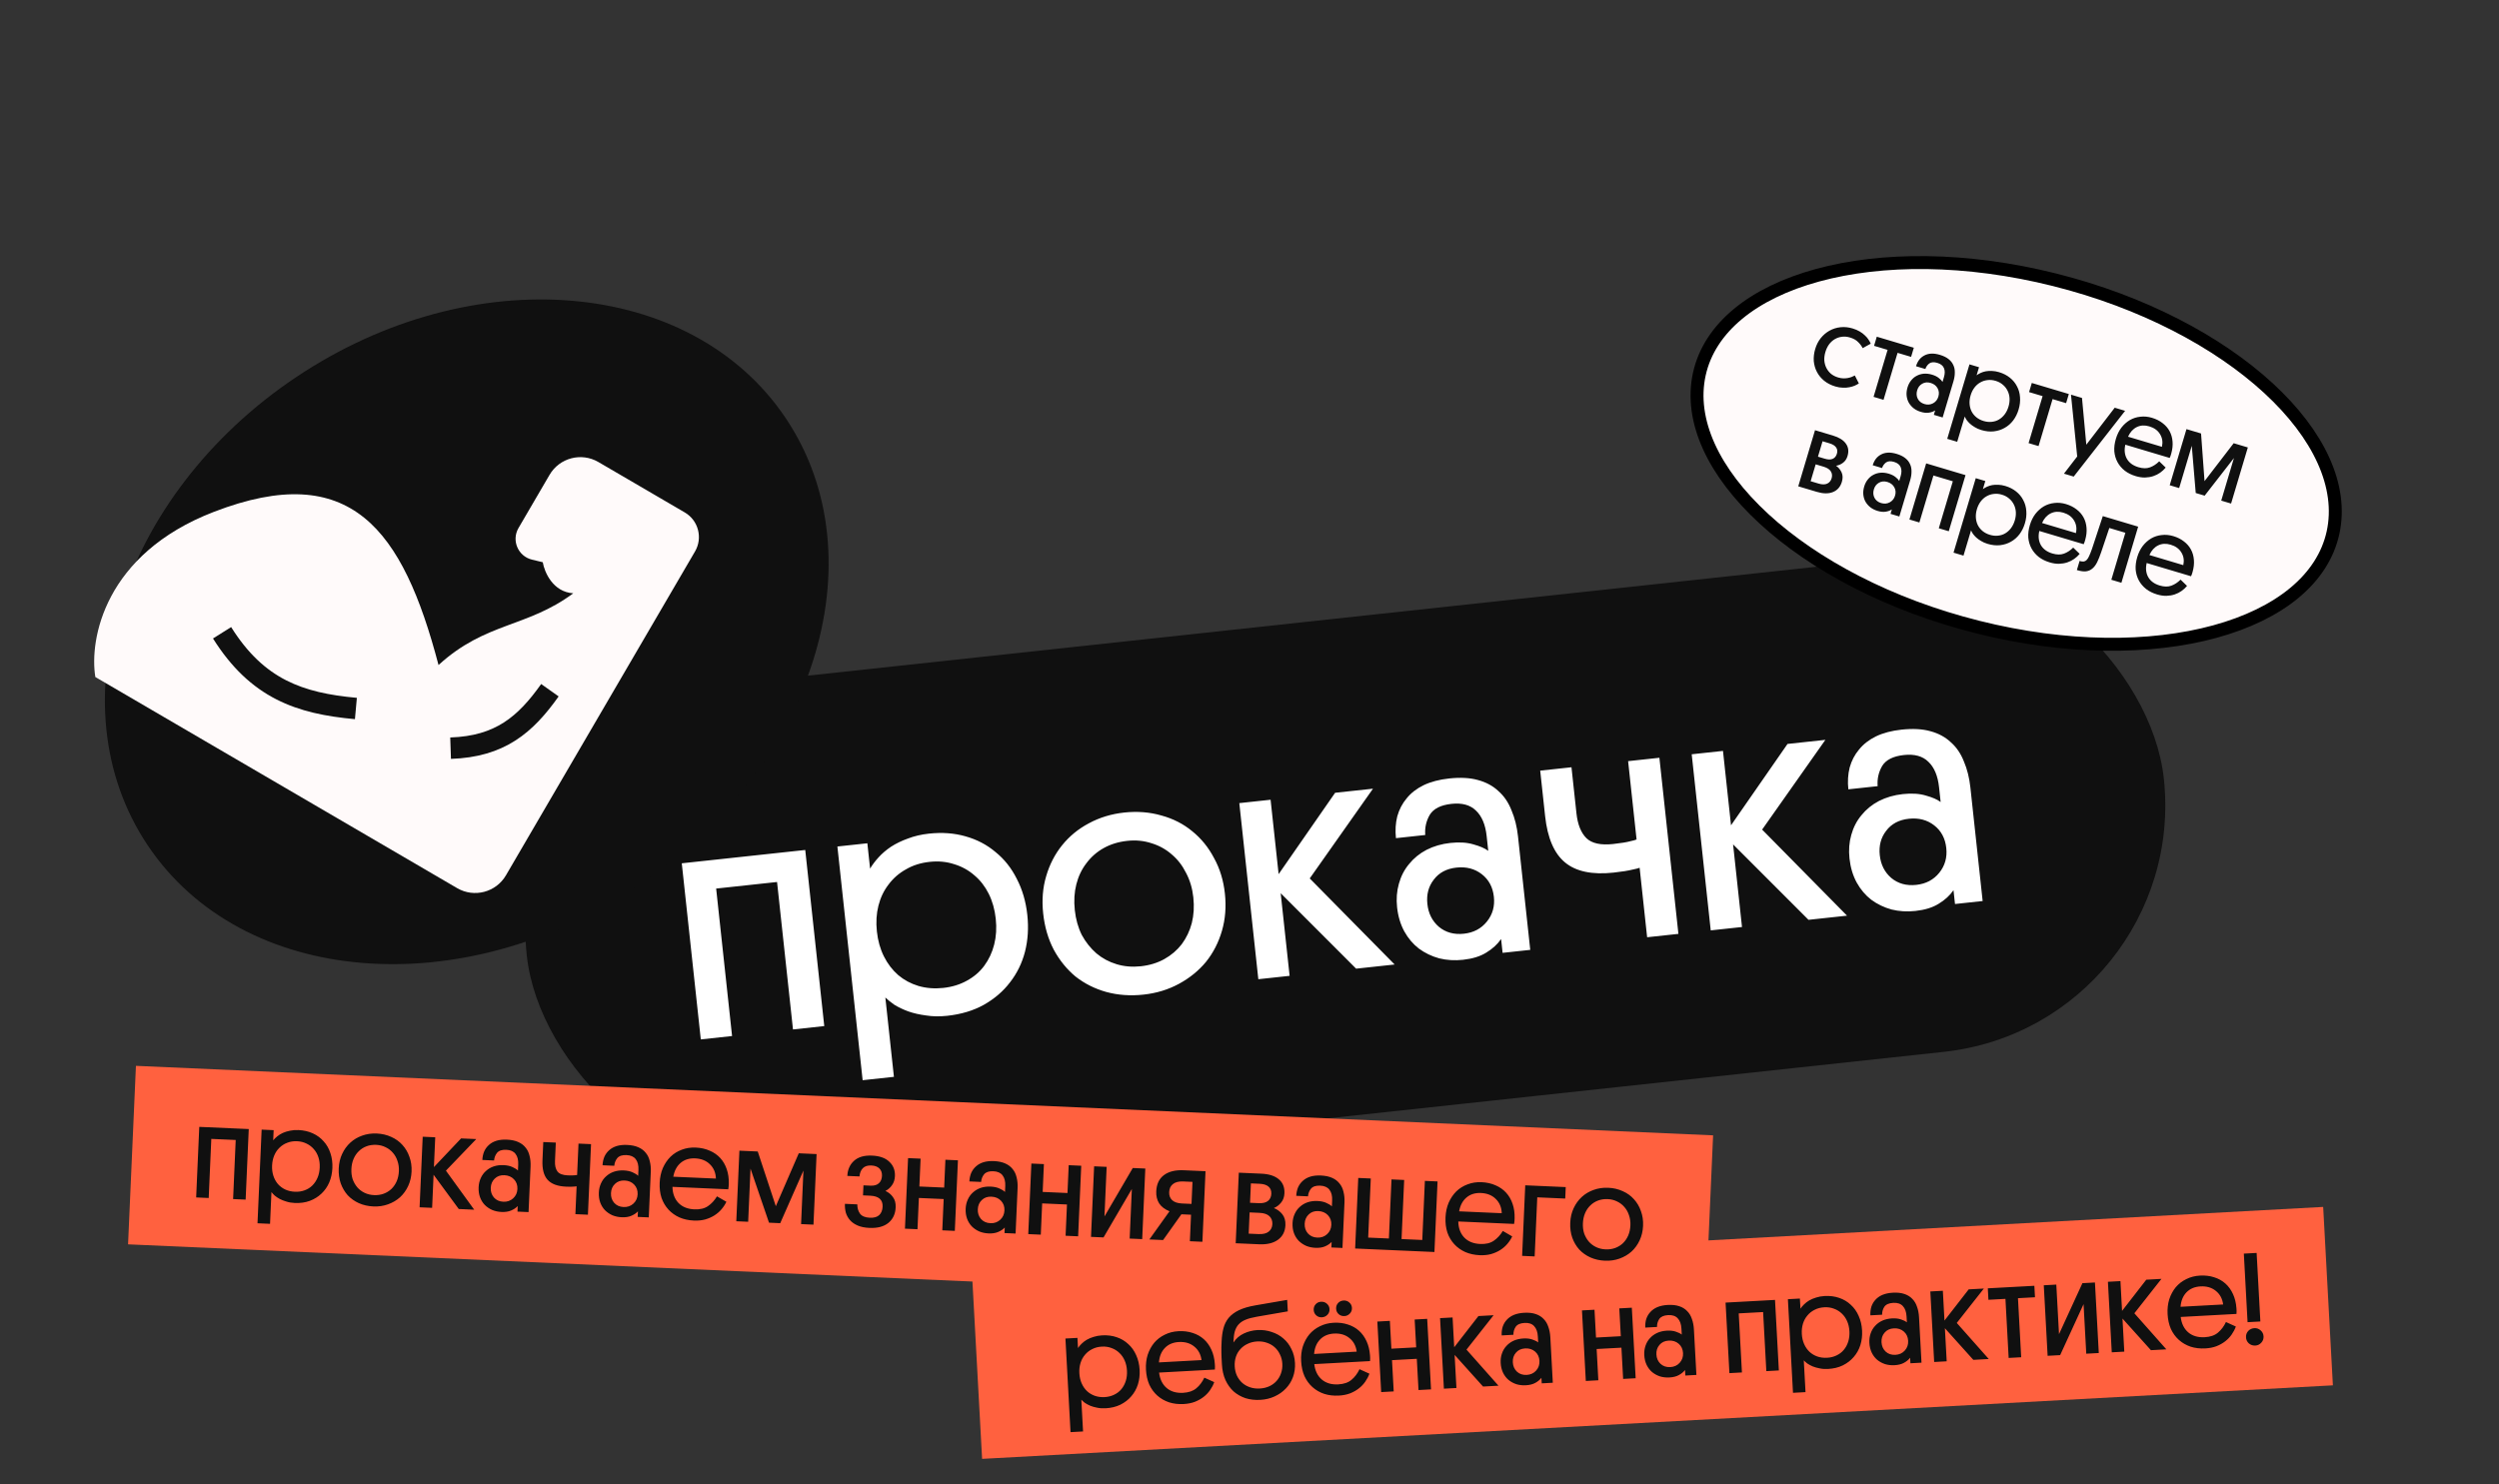 <?xml version="1.0" encoding="UTF-8"?> <svg xmlns="http://www.w3.org/2000/svg" width="722" height="429" viewBox="0 0 722 429" fill="none"><rect x="0" y="0" width="722" height="429" fill="#333333" stroke="none"/> <rect x="144.498" y="204.857" width="475.728" height="143.328" rx="71.664" transform="rotate(-6.163 144.498 204.857)" fill="#101010"></rect> <path d="M238.143 296.531L229.106 297.507L224.504 254.891L206.906 256.791L211.508 299.408L202.471 300.383L196.976 249.491L232.647 245.639L238.143 296.531ZM253.346 269.195C253.634 271.859 254.31 274.256 255.374 276.386C256.438 278.517 257.82 280.324 259.52 281.809C261.213 283.23 263.154 284.271 265.343 284.933C267.595 285.588 269.989 285.779 272.526 285.505C275.063 285.231 277.329 284.537 279.326 283.423C281.387 282.303 283.06 280.871 284.348 279.128C285.692 277.315 286.656 275.254 287.241 272.945C287.826 270.637 287.974 268.15 287.687 265.487C287.399 262.823 286.723 260.426 285.659 258.296C284.595 256.165 283.216 254.389 281.523 252.968C279.823 251.484 277.879 250.411 275.69 249.749C273.495 249.024 271.128 248.798 268.592 249.072C265.992 249.353 263.697 250.082 261.707 251.259C259.71 252.373 258.039 253.836 256.695 255.649C255.345 257.399 254.377 259.428 253.792 261.737C253.207 264.046 253.059 266.532 253.346 269.195ZM258.267 311.199L249.23 312.175L241.937 244.636L250.593 243.702L251.384 251.026C252.036 249.929 252.849 248.847 253.825 247.779C254.857 246.642 256.061 245.613 257.437 244.695C258.877 243.769 260.492 242.985 262.284 242.343C264.131 241.63 266.165 241.154 268.385 240.914C272.19 240.503 275.714 240.764 278.959 241.697C282.266 242.623 285.157 244.139 287.63 246.246C290.159 248.283 292.201 250.853 293.755 253.957C295.373 257.054 296.391 260.537 296.808 264.406C297.212 268.147 296.986 271.7 296.131 275.065C295.268 278.366 293.822 281.313 291.793 283.906C289.826 286.492 287.301 288.657 284.218 290.401C281.191 292.075 277.68 293.128 273.684 293.56C271.465 293.799 269.408 293.765 267.514 293.456C265.627 293.211 263.917 292.818 262.383 292.278C260.912 291.731 259.594 291.104 258.426 290.396C257.316 289.617 256.438 288.91 255.791 288.274L258.267 311.199ZM310.526 263.021C310.813 265.684 311.489 268.081 312.553 270.212C313.674 272.272 315.084 274.045 316.784 275.529C318.477 276.95 320.418 277.992 322.607 278.653C324.796 279.315 327.126 279.513 329.6 279.246C332.136 278.972 334.403 278.278 336.4 277.164C338.397 276.05 340.071 274.618 341.422 272.869C342.766 271.055 343.733 269.026 344.325 266.781C344.91 264.472 345.058 261.986 344.771 259.323C344.49 256.723 343.786 254.361 342.658 252.237C341.594 250.107 340.215 248.331 338.522 246.91C336.822 245.425 334.878 244.352 332.689 243.69C330.494 242.965 328.159 242.736 325.686 243.003C323.149 243.277 320.883 243.971 318.886 245.084C316.889 246.198 315.218 247.662 313.875 249.475C312.524 251.225 311.556 253.254 310.971 255.563C310.386 257.871 310.238 260.357 310.526 263.021ZM301.393 264.007C300.976 260.138 301.262 256.547 302.251 253.232C303.233 249.854 304.771 246.865 306.864 244.265C308.957 241.666 311.521 239.56 314.555 237.95C317.645 236.269 321.061 235.226 324.803 234.822C328.608 234.411 332.199 234.697 335.577 235.68C338.949 236.599 341.902 238.108 344.439 240.208C347.039 242.301 349.147 244.896 350.765 247.994C352.439 251.021 353.481 254.437 353.892 258.242C354.303 262.047 354.017 265.638 353.035 269.016C352.052 272.394 350.515 275.383 348.422 277.983C346.322 280.519 343.727 282.628 340.636 284.309C337.546 285.99 334.13 287.033 330.388 287.437C326.583 287.848 322.995 287.593 319.624 286.674C316.316 285.748 313.365 284.271 310.773 282.241C308.236 280.141 306.127 277.546 304.446 274.455C302.829 271.358 301.811 267.875 301.393 264.007ZM378.403 253.863L402.934 278.737L391.804 279.939L370.011 258.137L372.589 282.013L363.552 282.989L358.057 232.097L367.094 231.121L369.415 252.62L385.738 229.108L396.678 227.927L378.403 253.863ZM403.64 262.204C403.38 259.795 403.553 257.53 404.158 255.412C404.756 253.23 405.738 251.328 407.102 249.705C408.46 248.019 410.141 246.65 412.145 245.6C414.212 244.543 416.514 243.877 419.05 243.603C421.65 243.322 423.879 243.467 425.737 244.036C427.588 244.542 429.002 245.159 429.979 245.887L429.517 241.607C429.161 238.309 428.126 235.855 426.412 234.243C424.762 232.625 422.414 231.98 419.37 232.309C416.263 232.645 414.164 233.705 413.074 235.491C412.047 237.27 411.615 239.209 411.777 241.309L403.311 242.223C403.072 240.004 403.198 237.905 403.69 235.927C404.246 233.942 405.149 232.209 406.4 230.726C407.645 229.181 409.272 227.914 411.283 226.927C413.357 225.933 415.821 225.282 418.675 224.974C421.909 224.625 424.684 224.774 426.999 225.423C429.378 226.064 431.354 227.134 432.927 228.632C434.557 230.06 435.816 231.913 436.703 234.191C437.647 236.398 438.27 238.897 438.571 241.688L442.115 274.506L434.125 275.369L433.693 271.373C432.639 272.899 431.209 274.208 429.402 275.301C427.659 276.388 425.424 277.078 422.697 277.373C420.287 277.633 417.995 277.495 415.82 276.96C413.638 276.362 411.675 275.419 409.933 274.132C408.253 272.837 406.856 271.192 405.743 269.195C404.622 267.135 403.921 264.804 403.64 262.204ZM412.392 261.259C412.686 263.986 413.789 266.177 415.7 267.831C417.674 269.478 420.088 270.148 422.942 269.84C425.732 269.539 427.948 268.369 429.588 266.331C431.229 264.294 431.902 261.911 431.607 259.184C431.306 256.394 430.14 254.21 428.109 252.633C426.078 251.056 423.636 250.422 420.782 250.73C417.928 251.038 415.745 252.204 414.231 254.228C412.711 256.189 412.097 258.532 412.392 261.259ZM470.388 219.967L479.425 218.992L484.92 269.884L475.883 270.859L473.716 250.788C473.159 250.976 472.503 251.144 471.749 251.289C470.438 251.623 468.577 251.92 466.167 252.181C460.016 252.845 455.356 251.872 452.187 249.263C449.018 246.654 447.092 242.179 446.407 235.837L444.989 222.71L454.026 221.734L455.464 235.052C455.814 238.286 456.778 240.684 458.358 242.246C459.931 243.744 462.494 244.301 466.045 243.918C468.328 243.671 470.03 243.391 471.151 243.078C471.842 242.939 472.402 242.782 472.832 242.607L470.388 219.967ZM509.107 239.749L533.638 264.623L522.509 265.825L500.715 244.023L503.293 267.9L494.257 268.875L488.761 217.983L497.798 217.008L500.119 238.506L516.443 214.994L527.382 213.813L509.107 239.749ZM534.345 248.091C534.085 245.681 534.257 243.417 534.862 241.298C535.461 239.116 536.442 237.214 537.807 235.591C539.164 233.905 540.845 232.536 542.849 231.486C544.916 230.429 547.218 229.763 549.755 229.489C552.355 229.208 554.584 229.353 556.441 229.922C558.292 230.428 559.706 231.045 560.683 231.774L560.221 227.493C559.865 224.195 558.83 221.741 557.116 220.129C555.466 218.511 553.119 217.867 550.075 218.195C546.967 218.531 544.868 219.591 543.778 221.377C542.751 223.156 542.319 225.095 542.482 227.195L534.016 228.109C533.776 225.89 533.902 223.791 534.394 221.813C534.95 219.828 535.853 218.095 537.105 216.613C538.349 215.067 539.977 213.8 541.987 212.813C544.061 211.819 546.525 211.168 549.379 210.86C552.613 210.511 555.388 210.661 557.704 211.309C560.082 211.95 562.058 213.02 563.632 214.518C565.261 215.946 566.52 217.799 567.408 220.077C568.352 222.284 568.974 224.783 569.276 227.574L572.82 260.392L564.829 261.255L564.398 257.26C563.343 258.785 561.913 260.094 560.106 261.187C558.363 262.274 556.128 262.964 553.401 263.259C550.991 263.519 548.699 263.382 546.524 262.847C544.342 262.248 542.38 261.305 540.637 260.018C538.957 258.724 537.561 257.078 536.447 255.081C535.326 253.021 534.626 250.691 534.345 248.091ZM543.096 247.145C543.391 249.872 544.493 252.063 546.404 253.717C548.378 255.365 550.793 256.034 553.646 255.726C556.437 255.425 558.652 254.255 560.293 252.217C561.933 250.18 562.606 247.797 562.312 245.071C562.01 242.28 560.844 240.096 558.813 238.519C556.783 236.942 554.34 236.308 551.486 236.616C548.633 236.924 546.449 238.09 544.935 240.114C543.415 242.075 542.802 244.419 543.096 247.145Z" fill="white"></path> <path d="M184.115 256.211C133.198 290.279 69.868 284.935 42.663 244.275C15.459 203.616 34.681 143.037 85.598 108.969C136.515 74.902 199.845 80.246 227.05 120.905C254.255 161.565 235.032 222.144 184.115 256.211Z" fill="#101010"></path> <path d="M132.075 256.666L27.547 195.66C25.776 184.828 30.145 160.117 61.799 147.921C101.367 132.677 116.377 152.939 126.696 192.187C140.363 179.717 152.121 181.468 165.629 171.461C159.718 171.078 157.289 165.315 156.813 162.481L153.694 161.729C149.666 160.756 147.714 156.175 149.803 152.596L158.773 137.227C161.644 132.309 167.958 130.648 172.876 133.519L197.835 148.086C201.769 150.382 203.097 155.434 200.801 159.368L146.178 252.958C143.307 257.877 136.993 259.537 132.075 256.666Z" fill="#FFFAFA"></path> <path fill-rule="evenodd" clip-rule="evenodd" d="M79.766 202.069C72.844 198.513 66.866 192.994 61.539 184.516L66.778 181.225C71.604 188.906 76.8 193.59 82.593 196.566C88.44 199.569 95.115 200.949 103.104 201.671L102.547 207.832C94.218 207.08 86.636 205.598 79.766 202.069Z" fill="#101010"></path> <path fill-rule="evenodd" clip-rule="evenodd" d="M148.884 214.018C143.846 217.239 137.889 219.057 130.288 219.313L130.081 213.129C136.742 212.906 141.583 211.343 145.551 208.806C149.57 206.236 152.904 202.535 156.352 197.68L161.397 201.262C157.751 206.395 153.871 210.83 148.884 214.018Z" fill="#101010"></path> <rect x="39.273" y="308.024" width="456.112" height="51.636" transform="rotate(2.524 39.273 308.024)" fill="#FF613F"></rect> <rect x="280.937" y="370.045" width="390.844" height="51.636" transform="rotate(-3.117 280.937 370.045)" fill="#FF613F"></rect> <path d="M70.97 346.686L67.349 346.526L68.101 329.449L61.049 329.138L60.297 346.216L56.675 346.056L57.574 325.662L71.869 326.292L70.97 346.686ZM78.61 336.825C78.563 337.893 78.685 338.878 78.976 339.782C79.267 340.686 79.703 341.482 80.284 342.17C80.866 342.832 81.568 343.359 82.391 343.752C83.24 344.146 84.172 344.365 85.189 344.41C86.205 344.455 87.141 344.318 87.995 343.999C88.874 343.681 89.621 343.218 90.233 342.608C90.872 341.974 91.376 341.22 91.746 340.345C92.116 339.47 92.324 338.499 92.371 337.432C92.418 336.364 92.296 335.379 92.005 334.475C91.714 333.571 91.277 332.788 90.695 332.125C90.114 331.438 89.412 330.898 88.59 330.505C87.768 330.087 86.849 329.855 85.832 329.81C84.79 329.764 83.841 329.914 82.986 330.258C82.132 330.577 81.385 331.053 80.746 331.687C80.108 332.295 79.604 333.037 79.235 333.912C78.865 334.787 78.657 335.758 78.61 336.825ZM78.02 353.681L74.398 353.521L75.591 326.456L79.06 326.609L78.931 329.544C79.254 329.151 79.639 328.774 80.088 328.411C80.564 328.025 81.1 327.692 81.698 327.413C82.322 327.135 83.006 326.923 83.751 326.778C84.522 326.608 85.352 326.543 86.242 326.582C87.766 326.649 89.14 326.964 90.363 327.528C91.611 328.092 92.659 328.864 93.507 329.843C94.382 330.798 95.032 331.935 95.458 333.252C95.909 334.57 96.1 336.005 96.032 337.555C95.966 339.054 95.663 340.441 95.123 341.716C94.584 342.965 93.837 344.04 92.88 344.94C91.949 345.841 90.824 346.543 89.503 347.045C88.209 347.522 86.761 347.726 85.16 347.655C84.271 347.616 83.462 347.479 82.734 347.243C82.005 347.032 81.354 346.775 80.782 346.469C80.235 346.165 79.753 345.838 79.336 345.489C78.945 345.115 78.641 344.784 78.425 344.494L78.02 353.681ZM101.523 337.835C101.476 338.902 101.598 339.888 101.889 340.792C102.207 341.672 102.656 342.455 103.237 343.143C103.819 343.805 104.521 344.333 105.344 344.726C106.167 345.118 107.074 345.336 108.065 345.38C109.082 345.425 110.017 345.288 110.872 344.969C111.726 344.65 112.472 344.187 113.11 343.578C113.749 342.944 114.253 342.203 114.621 341.353C114.991 340.478 115.199 339.507 115.246 338.44C115.292 337.398 115.157 336.424 114.84 335.519C114.549 334.615 114.112 333.832 113.53 333.17C112.95 332.482 112.248 331.942 111.425 331.549C110.603 331.131 109.697 330.9 108.705 330.857C107.689 330.812 106.754 330.949 105.899 331.268C105.045 331.587 104.298 332.063 103.659 332.697C103.021 333.305 102.518 334.047 102.148 334.922C101.778 335.797 101.57 336.768 101.523 337.835ZM97.864 337.674C97.932 336.124 98.261 334.725 98.851 333.478C99.441 332.205 100.228 331.12 101.209 330.221C102.191 329.322 103.329 328.646 104.622 328.194C105.941 327.718 107.351 327.512 108.85 327.578C110.375 327.646 111.773 327.975 113.046 328.565C114.32 329.131 115.393 329.904 116.267 330.884C117.165 331.866 117.84 333.016 118.291 334.335C118.769 335.629 118.974 337.038 118.907 338.563C118.84 340.088 118.511 341.486 117.92 342.759C117.329 344.032 116.543 345.117 115.561 346.016C114.581 346.889 113.431 347.564 112.111 348.041C110.792 348.518 109.382 348.723 107.883 348.657C106.358 348.59 104.959 348.273 103.685 347.708C102.437 347.144 101.363 346.383 100.463 345.427C99.589 344.446 98.914 343.296 98.438 341.977C97.987 340.658 97.795 339.224 97.864 337.674ZM128.833 338.313L137.006 349.597L132.546 349.4L125.268 339.493L124.846 349.061L121.225 348.901L122.124 328.507L125.745 328.667L125.365 337.282L133.216 328.996L137.6 329.189L128.833 338.313ZM138.28 343.122C138.323 342.156 138.527 341.274 138.893 340.475C139.261 339.651 139.762 338.96 140.398 338.403C141.035 337.82 141.78 337.381 142.633 337.088C143.511 336.796 144.459 336.672 145.476 336.717C146.517 336.763 147.387 336.954 148.086 337.29C148.785 337.601 149.305 337.93 149.646 338.276L149.722 336.56C149.78 335.239 149.52 334.209 148.941 333.47C148.388 332.733 147.502 332.337 146.282 332.284C145.037 332.229 144.145 332.521 143.608 333.159C143.096 333.798 142.809 334.537 142.747 335.374L139.354 335.225C139.393 334.335 139.569 333.516 139.883 332.766C140.221 332.017 140.682 331.388 141.264 330.879C141.848 330.344 142.566 329.943 143.418 329.675C144.295 329.408 145.306 329.3 146.45 329.35C147.746 329.407 148.83 329.633 149.704 330.028C150.603 330.424 151.318 330.965 151.848 331.651C152.404 332.312 152.789 333.118 153.002 334.069C153.241 334.997 153.336 336.019 153.287 337.137L152.707 350.289L149.505 350.147L149.576 348.546C149.068 349.084 148.425 349.514 147.647 349.836C146.895 350.16 145.972 350.297 144.879 350.249C143.913 350.207 143.018 350.014 142.193 349.672C141.369 349.305 140.652 348.815 140.042 348.203C139.458 347.591 139.007 346.858 138.688 346.004C138.37 345.124 138.234 344.164 138.28 343.122ZM141.787 343.276C141.739 344.369 142.042 345.299 142.696 346.066C143.375 346.835 144.286 347.244 145.429 347.294C146.548 347.344 147.491 347.016 148.261 346.311C149.03 345.607 149.439 344.708 149.487 343.616C149.537 342.497 149.208 341.566 148.503 340.822C147.797 340.078 146.873 339.681 145.729 339.631C144.585 339.58 143.654 339.908 142.936 340.615C142.218 341.296 141.835 342.183 141.787 343.276ZM167.138 330.491L170.759 330.651L169.86 351.045L166.239 350.885L166.593 342.842C166.362 342.883 166.094 342.909 165.788 342.921C165.251 342.974 164.499 342.979 163.534 342.936C161.069 342.827 159.29 342.163 158.198 340.944C157.106 339.725 156.616 337.844 156.728 335.303L156.96 330.043L160.581 330.202L160.346 335.539C160.289 336.835 160.525 337.838 161.053 338.549C161.583 339.235 162.56 339.609 163.983 339.671C164.898 339.712 165.586 339.704 166.047 339.648C166.327 339.635 166.558 339.607 166.738 339.564L167.138 330.491ZM173.012 344.652C173.055 343.687 173.259 342.805 173.625 342.006C173.992 341.182 174.494 340.491 175.13 339.933C175.766 339.35 176.511 338.912 177.365 338.619C178.243 338.326 179.191 338.203 180.207 338.248C181.249 338.293 182.119 338.485 182.817 338.821C183.517 339.132 184.037 339.46 184.378 339.806L184.454 338.091C184.512 336.769 184.252 335.74 183.673 335.001C183.12 334.264 182.234 333.868 181.014 333.814C179.768 333.76 178.877 334.051 178.34 334.69C177.828 335.329 177.541 336.068 177.478 336.905L174.086 336.756C174.125 335.866 174.301 335.046 174.614 334.296C174.953 333.547 175.413 332.918 175.996 332.409C176.58 331.875 177.298 331.474 178.15 331.206C179.027 330.939 180.038 330.831 181.181 330.881C182.477 330.938 183.562 331.164 184.436 331.559C185.335 331.955 186.05 332.496 186.58 333.181C187.136 333.842 187.521 334.649 187.733 335.6C187.973 336.527 188.068 337.55 188.018 338.668L187.439 351.819L184.237 351.678L184.307 350.077C183.8 350.615 183.157 351.045 182.379 351.367C181.626 351.69 180.704 351.828 179.611 351.78C178.645 351.737 177.75 351.545 176.925 351.203C176.1 350.836 175.384 350.346 174.774 349.733C174.19 349.122 173.738 348.389 173.42 347.535C173.102 346.655 172.966 345.694 173.012 344.652ZM176.519 344.807C176.471 345.9 176.774 346.83 177.427 347.597C178.106 348.365 179.018 348.775 180.161 348.825C181.279 348.874 182.223 348.547 182.993 347.842C183.762 347.138 184.171 346.239 184.219 345.146C184.268 344.028 183.94 343.097 183.235 342.353C182.529 341.609 181.604 341.212 180.461 341.161C179.317 341.111 178.386 341.439 177.667 342.146C176.95 342.827 176.567 343.714 176.519 344.807ZM194.282 342.993C194.324 344.93 194.905 346.483 196.024 347.653C197.145 348.797 198.671 349.412 200.603 349.497C202.229 349.568 203.541 349.257 204.539 348.563C205.563 347.869 206.432 346.927 207.147 345.737L209.865 347.308C209.5 348.081 209.023 348.811 208.432 349.498C207.868 350.161 207.193 350.742 206.407 351.242C205.621 351.742 204.726 352.136 203.72 352.422C202.741 352.685 201.654 352.79 200.46 352.737C198.935 352.67 197.548 352.367 196.299 351.828C195.05 351.264 193.989 350.504 193.114 349.549C192.24 348.594 191.576 347.469 191.124 346.176C190.698 344.859 190.521 343.4 190.591 341.799C190.66 340.249 190.964 338.836 191.504 337.561C192.069 336.288 192.805 335.2 193.71 334.298C194.641 333.397 195.728 332.719 196.97 332.264C198.213 331.784 199.559 331.576 201.008 331.64C202.507 331.706 203.856 332.008 205.054 332.544C206.254 333.055 207.267 333.762 208.093 334.664C208.919 335.566 209.546 336.651 209.974 337.917C210.403 339.158 210.596 340.542 210.555 342.068C210.546 342.271 210.535 342.525 210.521 342.83C210.509 343.11 210.47 343.401 210.406 343.703L194.282 342.993ZM200.832 334.764C199.154 334.69 197.76 335.125 196.649 336.069C195.538 337.014 194.83 338.345 194.525 340.063L206.838 340.605C206.785 338.922 206.209 337.548 205.11 336.481C204.037 335.415 202.611 334.843 200.832 334.764ZM216.834 337.723L216.156 353.085L212.726 352.934L213.625 332.54L218.923 332.774L224.146 348.587L230.778 333.296L235.924 333.523L235.025 353.917L231.442 353.759L232.124 338.282L225.419 353.493L222.179 353.35L216.834 337.723ZM258.77 348.929C258.686 350.835 257.983 352.331 256.662 353.419C255.342 354.481 253.526 354.961 251.214 354.859C249.867 354.8 248.731 354.572 247.806 354.174C246.882 353.777 246.141 353.261 245.583 352.625C245.026 351.989 244.624 351.271 244.379 350.471C244.161 349.647 244.072 348.79 244.111 347.901L247.694 348.059C247.675 349.076 247.928 349.966 248.455 350.727C249.008 351.465 249.958 351.863 251.305 351.922C252.499 351.975 253.402 351.722 254.012 351.163C254.623 350.579 254.952 349.766 254.998 348.724C255.086 346.717 253.885 345.658 251.395 345.548L249.336 345.457L249.464 342.56L251.523 342.651C252.564 342.697 253.364 342.465 253.921 341.955C254.478 341.445 254.777 340.732 254.818 339.817C254.857 338.928 254.608 338.217 254.071 337.684C253.535 337.151 252.758 336.862 251.741 336.817C250.674 336.77 249.861 337.027 249.301 337.588C248.742 338.149 248.414 338.949 248.317 339.989L244.81 339.834C244.89 338.03 245.526 336.581 246.72 335.488C247.941 334.371 249.682 333.862 251.944 333.962C254.155 334.059 255.822 334.654 256.945 335.748C258.094 336.817 258.632 338.203 258.557 339.906C258.512 340.922 258.232 341.788 257.716 342.504C257.226 343.221 256.591 343.778 255.809 344.177C256.709 344.573 257.434 345.165 257.984 345.953C258.562 346.717 258.824 347.709 258.77 348.929ZM265.62 342.89L272.786 343.206L273.141 335.163L276.762 335.323L275.863 355.717L272.242 355.557L272.64 346.523L265.474 346.207L265.076 355.241L261.454 355.081L262.353 334.688L265.974 334.847L265.62 342.89ZM278.994 349.323C279.036 348.358 279.241 347.476 279.607 346.677C279.974 345.853 280.476 345.162 281.111 344.604C281.748 344.021 282.493 343.583 283.346 343.29C284.225 342.997 285.173 342.874 286.189 342.919C287.231 342.964 288.101 343.156 288.799 343.492C289.498 343.803 290.019 344.131 290.36 344.477L290.435 342.762C290.494 341.44 290.234 340.411 289.655 339.672C289.102 338.935 288.215 338.539 286.996 338.485C285.75 338.431 284.859 338.722 284.322 339.361C283.81 340 283.522 340.739 283.46 341.576L280.068 341.427C280.107 340.537 280.283 339.717 280.596 338.967C280.935 338.218 281.395 337.589 281.978 337.08C282.561 336.546 283.279 336.145 284.131 335.877C285.009 335.61 286.019 335.502 287.163 335.552C288.459 335.609 289.544 335.835 290.418 336.23C291.317 336.626 292.032 337.167 292.561 337.852C293.118 338.513 293.503 339.32 293.715 340.271C293.954 341.198 294.049 342.221 294 343.339L293.421 356.49L290.219 356.349L290.289 354.748C289.782 355.286 289.139 355.716 288.361 356.038C287.608 356.361 286.685 356.499 285.593 356.451C284.627 356.408 283.732 356.216 282.906 355.874C282.082 355.507 281.365 355.017 280.756 354.404C280.172 353.793 279.72 353.06 279.401 352.206C279.084 351.326 278.948 350.365 278.994 349.323ZM282.501 349.478C282.453 350.571 282.755 351.501 283.409 352.268C284.088 353.036 284.999 353.446 286.143 353.496C287.261 353.545 288.205 353.218 288.974 352.513C289.744 351.809 290.153 350.91 290.201 349.817C290.25 348.699 289.922 347.768 289.216 347.024C288.511 346.28 287.586 345.883 286.443 345.832C285.299 345.782 284.368 346.11 283.649 346.817C282.932 347.498 282.549 348.385 282.501 349.478ZM301.245 344.461L308.411 344.776L308.766 336.733L312.387 336.893L311.488 357.287L307.867 357.127L308.265 348.093L301.099 347.777L300.701 356.811L297.079 356.652L297.978 336.258L301.6 336.417L301.245 344.461ZM319.097 351.549L327.276 337.549L330.897 337.709L329.999 358.102L326.377 357.943L327.009 343.61L318.83 357.61L315.208 357.451L316.107 337.057L319.729 337.216L319.097 351.549ZM347.393 358.869L343.772 358.709L344.11 351.048L341.327 350.925L336.034 358.368L332.07 358.194L337.89 350.048C336.539 349.504 335.541 348.747 334.897 347.777C334.278 346.782 333.999 345.624 334.057 344.303C334.149 342.219 334.879 340.66 336.249 339.625C337.645 338.566 339.563 338.091 342.003 338.198L348.292 338.475L347.393 358.869ZM344.248 347.922L344.528 341.556L341.86 341.438C340.564 341.381 339.573 341.63 338.886 342.186C338.201 342.716 337.836 343.489 337.791 344.505C337.748 345.471 338.032 346.247 338.643 346.834C339.279 347.423 340.232 347.745 341.503 347.801L344.248 347.922ZM357.912 338.899L364.43 339.187C366.616 339.283 368.285 339.815 369.44 340.782C370.619 341.751 371.17 343.112 371.093 344.865C371.046 345.933 370.726 346.823 370.135 347.535C369.569 348.248 368.871 348.778 368.041 349.123C369.017 349.497 369.831 350.093 370.483 350.911C371.134 351.729 371.431 352.786 371.374 354.082C371.293 355.912 370.569 357.319 369.202 358.303C367.861 359.262 366.06 359.692 363.798 359.592L357.013 359.293L357.912 338.899ZM361.404 341.994L361.157 347.598L363.673 347.708C364.816 347.759 365.691 347.556 366.297 347.098C366.929 346.617 367.265 345.919 367.306 345.004C367.345 344.115 367.082 343.428 366.518 342.945C365.955 342.437 365.089 342.156 363.92 342.105L361.404 341.994ZM361.034 350.38L360.764 356.517L363.623 356.643C364.919 356.701 365.897 356.464 366.557 355.933C367.217 355.401 367.567 354.679 367.607 353.764C367.648 352.823 367.364 352.06 366.753 351.473C366.142 350.886 365.189 350.563 363.893 350.506L361.034 350.38ZM373.436 353.486C373.478 352.52 373.683 351.638 374.049 350.839C374.416 350.015 374.918 349.324 375.553 348.767C376.19 348.184 376.935 347.746 377.788 347.452C378.667 347.16 379.614 347.036 380.631 347.081C381.673 347.127 382.543 347.318 383.241 347.654C383.94 347.965 384.46 348.294 384.802 348.64L384.877 346.924C384.936 345.603 384.675 344.573 384.097 343.834C383.544 343.097 382.657 342.702 381.437 342.648C380.192 342.593 379.301 342.885 378.763 343.523C378.252 344.162 377.964 344.901 377.902 345.738L374.509 345.589C374.549 344.7 374.725 343.88 375.038 343.13C375.376 342.381 375.837 341.752 376.42 341.243C377.003 340.708 377.721 340.307 378.573 340.039C379.451 339.772 380.461 339.664 381.605 339.714C382.901 339.771 383.986 339.998 384.86 340.393C385.759 340.789 386.473 341.329 387.003 342.015C387.56 342.676 387.944 343.482 388.157 344.434C388.396 345.361 388.491 346.383 388.442 347.502L387.862 360.653L384.66 360.512L384.731 358.911C384.223 359.448 383.581 359.878 382.803 360.201C382.05 360.524 381.127 360.661 380.034 360.613C379.069 360.571 378.173 360.378 377.348 360.037C376.524 359.669 375.807 359.179 375.198 358.567C374.614 357.955 374.162 357.223 373.843 356.368C373.526 355.489 373.39 354.528 373.436 353.486ZM376.943 353.64C376.894 354.733 377.197 355.663 377.851 356.43C378.53 357.199 379.441 357.608 380.585 357.658C381.703 357.708 382.647 357.38 383.416 356.676C384.186 355.971 384.595 355.073 384.643 353.98C384.692 352.862 384.364 351.93 383.658 351.186C382.953 350.442 382.028 350.045 380.884 349.995C379.741 349.944 378.81 350.273 378.091 350.979C377.374 351.661 376.991 352.548 376.943 353.64ZM391.521 360.814L392.42 340.42L396.041 340.58L395.289 357.657L401.273 357.921L402.026 340.844L405.686 341.005L404.933 358.082L410.918 358.346L411.67 341.269L415.33 341.43L414.431 361.824L391.521 360.814ZM421.322 352.999C421.364 354.936 421.945 356.49 423.064 357.659C424.185 358.803 425.711 359.418 427.643 359.503C429.269 359.575 430.581 359.264 431.58 358.569C432.603 357.876 433.472 356.934 434.187 355.743L436.906 357.314C436.54 358.088 436.063 358.818 435.472 359.505C434.908 360.167 434.233 360.749 433.448 361.249C432.662 361.749 431.766 362.142 430.76 362.429C429.781 362.691 428.694 362.796 427.5 362.743C425.975 362.676 424.588 362.373 423.339 361.834C422.09 361.27 421.029 360.51 420.155 359.555C419.28 358.6 418.617 357.476 418.164 356.183C417.739 354.866 417.561 353.406 417.632 351.805C417.7 350.255 418.004 348.843 418.544 347.568C419.109 346.294 419.845 345.206 420.75 344.304C421.681 343.403 422.768 342.725 424.01 342.271C425.253 341.791 426.599 341.583 428.048 341.647C429.547 341.713 430.896 342.014 432.095 342.551C433.294 343.062 434.307 343.769 435.133 344.671C435.959 345.573 436.586 346.657 437.014 347.924C437.443 349.165 437.637 350.548 437.595 352.074C437.586 352.277 437.575 352.532 437.561 352.836C437.549 353.116 437.511 353.407 437.446 353.71L421.322 352.999ZM427.872 344.771C426.195 344.697 424.8 345.132 423.689 346.076C422.578 347.02 421.871 348.351 421.566 350.069L433.878 350.612C433.825 348.929 433.249 347.554 432.15 346.487C431.077 345.421 429.651 344.849 427.872 344.771ZM440.665 342.547L452.367 343.062L452.221 346.379L444.14 346.022L443.387 363.1L439.766 362.94L440.665 342.547ZM457.327 353.517C457.28 354.584 457.402 355.57 457.693 356.474C458.011 357.353 458.46 358.137 459.041 358.825C459.623 359.487 460.326 360.014 461.148 360.407C461.971 360.8 462.878 361.018 463.87 361.062C464.886 361.107 465.821 360.97 466.676 360.651C467.53 360.332 468.276 359.868 468.914 359.26C469.553 358.626 470.057 357.884 470.425 357.035C470.795 356.16 471.003 355.189 471.05 354.122C471.096 353.08 470.961 352.106 470.644 351.201C470.353 350.297 469.917 349.514 469.335 348.852C468.754 348.164 468.052 347.624 467.229 347.231C466.407 346.813 465.501 346.582 464.51 346.538C463.493 346.494 462.558 346.631 461.703 346.949C460.849 347.268 460.102 347.745 459.463 348.378C458.826 348.987 458.322 349.728 457.952 350.603C457.583 351.478 457.374 352.449 457.327 353.517ZM453.668 353.355C453.736 351.805 454.065 350.407 454.655 349.159C455.246 347.887 456.032 346.801 457.014 345.902C457.995 345.004 459.133 344.328 460.426 343.876C461.745 343.399 463.155 343.194 464.654 343.26C466.179 343.327 467.578 343.656 468.85 344.247C470.124 344.812 471.197 345.585 472.071 346.566C472.97 347.548 473.645 348.698 474.096 350.016C474.573 351.31 474.779 352.72 474.711 354.245C474.644 355.769 474.315 357.168 473.724 358.441C473.134 359.713 472.347 360.799 471.366 361.698C470.385 362.571 469.235 363.246 467.915 363.723C466.596 364.199 465.186 364.404 463.687 364.338C462.162 364.271 460.763 363.955 459.489 363.389C458.241 362.825 457.167 362.065 456.267 361.109C455.394 360.128 454.719 358.978 454.242 357.658C453.791 356.34 453.6 354.906 453.668 353.355Z" fill="#101010"></path> <path d="M311.844 396.852C311.902 397.919 312.12 398.888 312.499 399.759C312.877 400.63 313.389 401.379 314.035 402.006C314.679 402.608 315.43 403.064 316.288 403.374C317.17 403.683 318.12 403.809 319.136 403.754C320.152 403.698 321.069 403.47 321.888 403.069C322.732 402.666 323.429 402.132 323.979 401.465C324.553 400.771 324.98 399.971 325.262 399.064C325.544 398.157 325.656 397.17 325.598 396.103C325.54 395.037 325.321 394.068 324.943 393.197C324.564 392.326 324.053 391.589 323.408 390.987C322.763 390.36 322.011 389.892 321.154 389.582C320.295 389.246 319.357 389.106 318.341 389.162C317.3 389.218 316.371 389.46 315.553 389.887C314.734 390.288 314.038 390.835 313.464 391.529C312.889 392.197 312.461 392.985 312.179 393.892C311.897 394.799 311.786 395.785 311.844 396.852ZM312.913 413.684L309.294 413.881L307.821 386.83L311.288 386.642L311.447 389.575C311.73 389.152 312.077 388.738 312.488 388.334C312.923 387.903 313.424 387.519 313.992 387.182C314.585 386.844 315.245 386.566 315.972 386.348C316.723 386.104 317.543 385.957 318.432 385.909C319.956 385.826 321.354 386.004 322.626 386.444C323.924 386.883 325.043 387.548 325.983 388.44C326.947 389.304 327.706 390.371 328.259 391.64C328.837 392.908 329.169 394.317 329.253 395.866C329.335 397.365 329.17 398.775 328.757 400.096C328.344 401.393 327.706 402.536 326.842 403.525C326.005 404.513 324.953 405.322 323.688 405.952C322.447 406.554 321.027 406.899 319.427 406.986C318.538 407.034 317.719 406.977 316.972 406.814C316.225 406.676 315.553 406.484 314.953 406.236C314.379 405.987 313.867 405.709 313.417 405.403C312.992 405.069 312.657 404.769 312.413 404.502L312.913 413.684ZM334.879 396.668C335.112 398.591 335.842 400.08 337.072 401.134C338.299 402.163 339.879 402.624 341.809 402.519C343.434 402.431 344.71 401.992 345.635 401.203C346.585 400.412 347.358 399.389 347.952 398.134L350.812 399.43C350.524 400.236 350.121 401.009 349.601 401.751C349.105 402.466 348.49 403.111 347.757 403.686C347.024 404.26 346.171 404.74 345.199 405.124C344.25 405.481 343.179 405.693 341.985 405.758C340.461 405.841 339.051 405.675 337.755 405.262C336.457 404.823 335.326 404.171 334.362 403.307C333.398 402.442 332.627 401.389 332.05 400.146C331.497 398.877 331.177 397.443 331.09 395.842C331.005 394.293 331.169 392.858 331.581 391.536C332.019 390.213 332.644 389.058 333.456 388.071C334.294 387.083 335.309 386.302 336.5 385.727C337.69 385.127 339.009 384.788 340.457 384.709C341.956 384.628 343.328 384.795 344.573 385.211C345.817 385.602 346.894 386.206 347.805 387.022C348.716 387.839 349.446 388.856 349.997 390.075C350.546 391.267 350.874 392.625 350.983 394.148C350.994 394.351 351.008 394.605 351.024 394.91C351.039 395.189 351.03 395.483 350.996 395.79L334.879 396.668ZM340.589 387.835C338.913 387.927 337.568 388.497 336.555 389.545C335.542 390.594 334.969 391.988 334.834 393.728L347.14 393.058C346.922 391.388 346.214 390.077 345.015 389.123C343.842 388.168 342.367 387.739 340.589 387.835ZM353.031 394.304C352.992 393.593 352.958 392.958 352.927 392.399C352.897 391.84 352.881 391.319 352.88 390.835C352.878 390.325 352.877 389.829 352.876 389.345C352.9 388.859 352.922 388.323 352.941 387.736C352.992 386.332 353.165 385.062 353.459 383.925C353.753 382.762 354.258 381.741 354.974 380.862C355.716 379.981 356.707 379.239 357.948 378.636C359.214 378.032 360.832 377.562 362.801 377.226L371.886 375.661L372.067 378.976L363.057 380.536C361.77 380.759 360.703 381.046 359.856 381.398C359.009 381.75 358.334 382.207 357.829 382.77C357.325 383.332 356.956 384.04 356.722 384.893C356.512 385.72 356.39 386.746 356.355 387.971C357.132 386.807 358.142 385.937 359.384 385.36C360.626 384.783 361.933 384.457 363.305 384.382C364.753 384.303 366.113 384.484 367.385 384.924C368.681 385.338 369.811 385.964 370.774 386.803C371.762 387.641 372.544 388.668 373.12 389.885C373.719 391.075 374.059 392.407 374.14 393.88C374.218 395.328 374.025 396.689 373.559 397.962C373.094 399.236 372.403 400.344 371.486 401.285C370.594 402.225 369.515 402.985 368.247 403.563C367.005 404.14 365.622 404.471 364.098 404.554C362.574 404.637 361.151 404.472 359.829 404.06C358.532 403.621 357.388 402.97 356.398 402.107C355.433 401.217 354.647 400.113 354.04 398.796C353.459 397.478 353.122 395.98 353.031 394.304ZM356.73 394.867C356.784 395.857 356.999 396.763 357.375 397.583C357.776 398.402 358.298 399.099 358.941 399.676C359.582 400.227 360.331 400.644 361.187 400.929C362.043 401.214 362.967 401.329 363.957 401.275C364.973 401.22 365.891 401.004 366.712 400.628C367.532 400.252 368.23 399.743 368.807 399.1C369.383 398.457 369.814 397.721 370.1 396.89C370.41 396.032 370.538 395.108 370.484 394.118C370.43 393.127 370.203 392.235 369.803 391.442C369.428 390.621 368.918 389.923 368.275 389.347C367.633 388.77 366.883 388.34 366.027 388.055C365.169 387.745 364.233 387.618 363.217 387.673C362.201 387.729 361.283 387.957 360.464 388.358C359.644 388.734 358.946 389.243 358.37 389.886C357.792 390.503 357.361 391.24 357.076 392.096C356.791 392.953 356.676 393.876 356.73 394.867ZM379.714 394.226C379.946 396.15 380.676 397.639 381.906 398.693C383.134 399.721 384.713 400.183 386.643 400.078C388.269 399.989 389.544 399.55 390.469 398.761C391.42 397.971 392.192 396.948 392.786 395.693L395.646 396.989C395.359 397.794 394.955 398.568 394.435 399.31C393.939 400.024 393.324 400.669 392.591 401.244C391.858 401.819 391.006 402.299 390.033 402.683C389.084 403.04 388.013 403.251 386.819 403.316C385.295 403.399 383.885 403.234 382.589 402.821C381.291 402.382 380.16 401.73 379.196 400.865C378.232 400.001 377.461 398.947 376.884 397.705C376.331 396.436 376.011 395.001 375.924 393.401C375.839 391.852 376.003 390.416 376.415 389.094C376.853 387.771 377.478 386.616 378.29 385.63C379.128 384.641 380.143 383.86 381.334 383.286C382.524 382.686 383.843 382.347 385.291 382.268C386.79 382.186 388.162 382.354 389.407 382.77C390.651 383.161 391.729 383.764 392.639 384.581C393.55 385.397 394.28 386.415 394.831 387.633C395.38 388.826 395.708 390.184 395.817 391.706C395.828 391.91 395.842 392.164 395.858 392.468C395.874 392.748 395.864 393.041 395.83 393.349L379.714 394.226ZM385.423 385.394C383.747 385.485 382.402 386.055 381.389 387.104C380.376 388.153 379.803 389.547 379.668 391.287L391.974 390.616C391.756 388.947 391.048 387.635 389.85 386.682C388.677 385.726 387.201 385.297 385.423 385.394ZM381.919 380.694C381.284 380.728 380.739 380.541 380.284 380.133C379.828 379.725 379.583 379.203 379.549 378.568C379.514 377.933 379.701 377.388 380.109 376.933C380.518 376.477 381.039 376.232 381.674 376.198C382.335 376.162 382.893 376.348 383.348 376.756C383.829 377.163 384.086 377.684 384.121 378.319C384.155 378.954 383.956 379.5 383.522 379.957C383.088 380.413 382.554 380.659 381.919 380.694ZM388.434 380.339C387.774 380.375 387.216 380.189 386.761 379.78C386.305 379.372 386.06 378.85 386.026 378.215C385.991 377.58 386.178 377.035 386.586 376.58C386.995 376.125 387.529 375.879 388.189 375.843C388.824 375.809 389.37 375.995 389.825 376.404C390.306 376.811 390.563 377.332 390.598 377.967C390.632 378.602 390.433 379.147 389.999 379.604C389.565 380.061 389.044 380.306 388.434 380.339ZM401.993 389.765L409.155 389.375L408.718 381.336L412.337 381.139L413.447 401.522L409.828 401.719L409.336 392.69L402.173 393.08L402.665 402.109L399.045 402.307L397.935 381.923L401.555 381.726L401.993 389.765ZM423.696 390.035L432.938 400.461L428.481 400.704L420.264 391.56L420.785 401.123L417.165 401.32L416.055 380.936L419.675 380.739L420.144 389.35L427.142 380.333L431.524 380.094L423.696 390.035ZM433.57 393.892C433.518 392.927 433.634 392.029 433.92 391.198C434.205 390.342 434.636 389.605 435.214 388.988C435.79 388.345 436.488 387.836 437.309 387.46C438.154 387.083 439.085 386.866 440.101 386.811C441.142 386.754 442.027 386.859 442.755 387.125C443.481 387.366 444.031 387.642 444.405 387.952L444.311 386.238C444.239 384.917 443.879 383.918 443.231 383.24C442.608 382.56 441.687 382.254 440.468 382.32C439.223 382.388 438.365 382.766 437.893 383.454C437.446 384.141 437.233 384.904 437.253 385.743L433.862 385.928C433.814 385.039 433.909 384.206 434.147 383.429C434.41 382.65 434.807 381.979 435.336 381.415C435.865 380.826 436.54 380.356 437.361 380.006C438.208 379.654 439.203 379.447 440.346 379.384C441.642 379.314 442.743 379.432 443.652 379.739C444.586 380.045 445.35 380.513 445.945 381.143C446.563 381.746 447.025 382.511 447.331 383.437C447.66 384.336 447.855 385.344 447.916 386.462L448.631 399.606L445.431 399.781L445.344 398.18C444.892 398.766 444.294 399.257 443.552 399.654C442.834 400.049 441.93 400.277 440.837 400.337C439.872 400.389 438.962 400.286 438.108 400.027C437.251 399.742 436.49 399.325 435.823 398.775C435.182 398.224 434.66 397.539 434.259 396.721C433.856 395.876 433.627 394.934 433.57 393.892ZM437.075 393.701C437.135 394.793 437.527 395.689 438.253 396.388C439.005 397.086 439.952 397.404 441.095 397.342C442.212 397.281 443.119 396.862 443.816 396.086C444.512 395.309 444.831 394.374 444.771 393.282C444.711 392.165 444.292 391.27 443.517 390.599C442.742 389.928 441.783 389.624 440.64 389.686C439.497 389.748 438.602 390.166 437.957 390.94C437.31 391.689 437.016 392.609 437.075 393.701ZM461.114 386.546L468.277 386.156L467.839 378.117L471.459 377.92L472.569 398.303L468.949 398.5L468.458 389.47L461.295 389.86L461.786 398.89L458.167 399.087L457.057 378.704L460.677 378.507L461.114 386.546ZM475.056 391.633C475.003 390.668 475.12 389.77 475.406 388.939C475.69 388.083 476.121 387.346 476.699 386.729C477.276 386.086 477.974 385.577 478.794 385.201C479.64 384.824 480.571 384.607 481.587 384.552C482.628 384.495 483.513 384.6 484.24 384.866C484.967 385.107 485.517 385.382 485.89 385.693L485.797 383.979C485.725 382.658 485.365 381.659 484.717 380.981C484.094 380.301 483.173 379.995 481.953 380.061C480.709 380.129 479.851 380.507 479.378 381.195C478.932 381.882 478.719 382.645 478.739 383.484L475.348 383.669C475.3 382.78 475.394 381.947 475.632 381.17C475.896 380.391 476.292 379.72 476.822 379.156C477.35 378.567 478.025 378.097 478.847 377.747C479.694 377.395 480.689 377.188 481.832 377.125C483.127 377.055 484.229 377.173 485.137 377.48C486.071 377.786 486.835 378.254 487.43 378.884C488.049 379.487 488.511 380.252 488.816 381.178C489.145 382.077 489.34 383.085 489.401 384.203L490.117 397.347L486.917 397.522L486.829 395.921C486.377 396.507 485.78 396.998 485.037 397.395C484.32 397.79 483.415 398.018 482.323 398.077C481.358 398.13 480.448 398.027 479.593 397.768C478.737 397.483 477.975 397.066 477.309 396.516C476.667 395.965 476.146 395.28 475.745 394.462C475.342 393.617 475.112 392.675 475.056 391.633ZM478.561 391.442C478.62 392.534 479.013 393.43 479.739 394.129C480.49 394.827 481.437 395.145 482.58 395.083C483.698 395.022 484.605 394.603 485.301 393.827C485.998 393.05 486.316 392.115 486.257 391.023C486.196 389.906 485.778 389.011 485.003 388.34C484.227 387.669 483.268 387.365 482.125 387.427C480.982 387.489 480.088 387.907 479.442 388.681C478.795 389.43 478.501 390.35 478.561 391.442ZM513.94 396.05L510.321 396.247L509.391 379.178L502.343 379.562L503.272 396.631L499.653 396.828L498.543 376.445L512.83 375.667L513.94 396.05ZM520.574 385.486C520.632 386.553 520.85 387.522 521.229 388.393C521.607 389.264 522.12 390.013 522.765 390.64C523.409 391.242 524.16 391.698 525.018 392.008C525.901 392.316 526.85 392.443 527.866 392.388C528.882 392.332 529.8 392.104 530.618 391.703C531.463 391.3 532.16 390.765 532.709 390.099C533.283 389.405 533.711 388.605 533.992 387.698C534.274 386.791 534.386 385.804 534.328 384.737C534.27 383.67 534.051 382.701 533.673 381.83C533.294 380.959 532.783 380.223 532.139 379.621C531.493 378.994 530.742 378.525 529.884 378.215C529.025 377.88 528.088 377.74 527.072 377.795C526.03 377.852 525.101 378.094 524.283 378.52C523.464 378.922 522.768 379.469 522.195 380.163C521.62 380.831 521.191 381.618 520.909 382.525C520.628 383.432 520.516 384.419 520.574 385.486ZM521.643 402.318L518.024 402.515L516.551 375.464L520.018 375.275L520.178 378.209C520.46 377.786 520.807 377.372 521.218 376.968C521.653 376.536 522.155 376.152 522.722 375.816C523.315 375.478 523.975 375.2 524.702 374.982C525.453 374.737 526.273 374.591 527.162 374.542C528.686 374.459 530.084 374.638 531.356 375.078C532.654 375.517 533.773 376.182 534.713 377.074C535.677 377.938 536.436 379.005 536.989 380.274C537.568 381.542 537.899 382.95 537.983 384.5C538.065 385.998 537.9 387.409 537.488 388.73C537.074 390.026 536.436 391.169 535.573 392.159C534.735 393.147 533.683 393.956 532.419 394.585C531.178 395.188 529.757 395.533 528.157 395.62C527.268 395.668 526.449 395.611 525.702 395.448C524.956 395.31 524.283 395.117 523.683 394.87C523.109 394.621 522.597 394.343 522.148 394.036C521.722 393.703 521.387 393.403 521.143 393.136L521.643 402.318ZM540.093 388.092C540.041 387.126 540.157 386.228 540.443 385.398C540.728 384.541 541.159 383.805 541.737 383.187C542.313 382.544 543.011 382.035 543.832 381.659C544.677 381.282 545.608 381.066 546.624 381.01C547.665 380.954 548.55 381.058 549.278 381.325C550.004 381.565 550.554 381.841 550.928 382.152L550.834 380.437C550.763 379.116 550.402 378.117 549.754 377.439C549.131 376.76 548.21 376.453 546.991 376.52C545.746 376.587 544.888 376.965 544.416 377.653C543.969 378.34 543.756 379.103 543.776 379.943L540.386 380.127C540.337 379.238 540.432 378.405 540.67 377.628C540.933 376.849 541.33 376.178 541.859 375.614C542.388 375.025 543.063 374.555 543.884 374.205C544.731 373.853 545.726 373.646 546.869 373.584C548.165 373.513 549.267 373.632 550.175 373.939C551.109 374.245 551.873 374.713 552.468 375.342C553.086 375.946 553.548 376.71 553.854 377.636C554.183 378.535 554.378 379.544 554.439 380.661L555.154 393.806L551.954 393.98L551.867 392.38C551.415 392.965 550.817 393.456 550.075 393.853C549.357 394.249 548.453 394.476 547.361 394.536C546.395 394.588 545.485 394.485 544.631 394.226C543.774 393.941 543.013 393.524 542.346 392.975C541.705 392.424 541.183 391.739 540.782 390.92C540.38 390.076 540.15 389.133 540.093 388.092ZM543.598 387.901C543.658 388.993 544.051 389.889 544.776 390.588C545.528 391.286 546.475 391.604 547.618 391.541C548.735 391.48 549.642 391.062 550.339 390.285C551.035 389.508 551.354 388.574 551.294 387.482C551.234 386.364 550.816 385.47 550.04 384.799C549.265 384.127 548.306 383.823 547.163 383.885C546.02 383.948 545.125 384.366 544.48 385.14C543.833 385.888 543.539 386.808 543.598 387.901ZM565.343 382.322L574.585 392.748L570.127 392.99L561.91 383.846L562.431 393.41L558.811 393.607L557.701 373.223L561.321 373.026L561.79 381.637L568.789 372.62L573.17 372.381L565.343 382.322ZM587.758 371.587L587.939 374.901L583.024 375.169L583.953 392.238L580.334 392.435L579.404 375.366L574.489 375.634L574.309 372.319L587.758 371.587ZM594.88 385.567L601.644 370.83L605.263 370.633L606.373 391.017L602.754 391.214L601.974 376.888L595.21 391.625L591.591 391.822L590.481 371.438L594.1 371.241L594.88 385.567ZM616.651 379.528L625.893 389.954L621.435 390.197L613.218 381.053L613.739 390.616L610.12 390.813L609.01 370.429L612.629 370.232L613.098 378.843L620.097 369.826L624.478 369.587L616.651 379.528ZM630.041 380.595C630.273 382.519 631.004 384.007 632.233 385.061C633.461 386.09 635.04 386.551 636.971 386.446C638.596 386.358 639.871 385.919 640.797 385.13C641.747 384.339 642.519 383.316 643.113 382.061L645.973 383.358C645.686 384.163 645.282 384.937 644.762 385.678C644.266 386.393 643.652 387.038 642.919 387.613C642.186 388.188 641.333 388.667 640.36 389.051C639.412 389.409 638.341 389.62 637.147 389.685C635.623 389.768 634.213 389.603 632.916 389.189C631.619 388.75 630.488 388.099 629.524 387.234C628.56 386.369 627.789 385.316 627.212 384.074C626.659 382.805 626.338 381.37 626.251 379.77C626.167 378.22 626.331 376.785 626.743 375.463C627.18 374.14 627.805 372.985 628.618 371.998C629.455 371.01 630.47 370.229 631.662 369.654C632.852 369.055 634.171 368.715 635.619 368.636C637.117 368.555 638.489 368.722 639.735 369.138C640.979 369.529 642.056 370.133 642.967 370.949C643.877 371.766 644.608 372.783 645.158 374.002C645.707 375.195 646.036 376.552 646.144 378.075C646.155 378.278 646.169 378.532 646.186 378.837C646.201 379.116 646.191 379.41 646.157 379.717L630.041 380.595ZM635.751 371.763C634.074 371.854 632.73 372.424 631.717 373.473C630.704 374.521 630.13 375.915 629.996 377.655L642.302 376.985C642.084 375.316 641.375 374.004 640.177 373.05C639.004 372.095 637.529 371.666 635.751 371.763ZM653.055 381.902L649.359 382.103L648.28 362.291L651.976 362.09L653.055 381.902ZM651.599 388.86C650.888 388.898 650.265 388.69 649.731 388.235C649.222 387.779 648.948 387.195 648.91 386.484C648.871 385.773 649.08 385.163 649.536 384.654C650.018 384.144 650.614 383.869 651.325 383.83C652.011 383.793 652.608 384.003 653.117 384.459C653.652 384.914 653.938 385.497 653.977 386.208C654.016 386.919 653.794 387.53 653.312 388.04C652.856 388.549 652.285 388.822 651.599 388.86Z" fill="#101010"></path> <path d="M674.043 153.959C671.094 167.355 658.571 177.426 639.889 182.532C621.278 187.619 596.983 187.624 571.451 181.231C545.92 174.839 524.166 163.303 509.622 149.915C495.023 136.476 488.012 121.514 490.961 108.117C493.911 94.72 506.433 84.65 525.115 79.544C543.727 74.457 568.022 74.452 593.553 80.844C619.085 87.237 640.839 98.773 655.383 112.161C669.982 125.6 676.993 140.562 674.043 153.959Z" fill="#FFFAFA" stroke="black" stroke-width="3.742"></path> <path d="M531.064 109.089C531.61 109.251 532.113 109.336 532.573 109.341C533.054 109.353 533.493 109.319 533.891 109.239C534.289 109.16 534.649 109.059 534.972 108.935C535.322 108.797 535.628 108.657 535.89 108.516L537.053 110.811C536.727 111.021 536.333 111.234 535.873 111.448C535.418 111.643 534.9 111.796 534.316 111.908C533.753 112.026 533.123 112.069 532.428 112.038C531.748 112.033 531.023 111.915 530.256 111.686C529.003 111.312 527.924 110.759 527.021 110.027C526.137 109.301 525.443 108.456 524.939 107.491C524.434 106.526 524.131 105.478 524.028 104.347C523.952 103.202 524.092 102.033 524.448 100.841C524.804 99.649 525.335 98.608 526.041 97.718C526.773 96.814 527.614 96.097 528.565 95.567C529.542 95.022 530.599 94.688 531.736 94.566C532.873 94.443 534.037 94.559 535.229 94.915C536.018 95.151 536.711 95.446 537.309 95.8C537.908 96.155 538.41 96.536 538.817 96.944C539.249 97.337 539.599 97.749 539.866 98.181C540.14 98.593 540.345 98.974 540.483 99.323L538.152 100.608C537.866 100.016 537.434 99.436 536.856 98.867C536.304 98.284 535.512 97.839 534.482 97.531C533.673 97.29 532.89 97.221 532.133 97.325C531.402 97.415 530.716 97.65 530.074 98.031C529.458 98.397 528.913 98.895 528.44 99.524C527.986 100.159 527.635 100.89 527.388 101.719C527.129 102.588 527.025 103.415 527.076 104.201C527.148 104.992 527.351 105.713 527.685 106.363C528.019 107.013 528.468 107.576 529.03 108.052C529.618 108.514 530.296 108.859 531.064 109.089ZM552.934 100.498L552.147 103.135L548.237 101.968L544.183 115.547L541.303 114.687L545.357 101.108L541.447 99.941L542.234 97.304L552.934 100.498ZM551.109 111.97C551.338 111.202 551.681 110.534 552.137 109.966C552.598 109.377 553.141 108.923 553.765 108.603C554.395 108.263 555.082 108.061 555.827 107.997C556.593 107.94 557.38 108.032 558.188 108.273C559.016 108.52 559.677 108.85 560.171 109.261C560.67 109.652 561.022 110.021 561.227 110.369L561.634 109.005C561.948 107.954 561.946 107.073 561.63 106.363C561.335 105.658 560.702 105.161 559.732 104.871C558.742 104.576 557.966 104.63 557.405 105.035C556.864 105.446 556.484 105.982 556.265 106.642L553.567 105.837C553.778 105.13 554.086 104.506 554.489 103.966C554.912 103.433 555.41 103.02 555.981 102.728C556.558 102.416 557.216 102.239 557.956 102.195C558.715 102.158 559.549 102.275 560.459 102.546C561.489 102.854 562.316 103.255 562.939 103.749C563.582 104.249 564.047 104.828 564.335 105.486C564.649 106.13 564.795 106.856 564.774 107.664C564.779 108.458 564.649 109.299 564.384 110.189L561.262 120.646L558.716 119.886L559.096 118.613C558.579 118.943 557.975 119.159 557.285 119.26C556.614 119.368 555.844 119.293 554.976 119.033C554.208 118.804 553.526 118.469 552.932 118.027C552.344 117.565 551.866 117.027 551.5 116.411C551.154 115.801 550.939 115.121 550.855 114.37C550.777 113.598 550.862 112.798 551.109 111.97ZM553.898 112.802C553.638 113.671 553.694 114.48 554.065 115.229C554.455 115.984 555.105 116.497 556.015 116.769C556.904 117.034 557.729 116.961 558.49 116.55C559.251 116.139 559.761 115.499 560.02 114.63C560.286 113.741 560.21 112.926 559.793 112.185C559.376 111.445 558.713 110.938 557.803 110.667C556.894 110.396 556.079 110.471 555.359 110.894C554.644 111.297 554.157 111.933 553.898 112.802ZM569.345 114.245C569.092 115.094 568.991 115.911 569.043 116.696C569.094 117.482 569.284 118.21 569.612 118.88C569.946 119.53 570.405 120.096 570.987 120.578C571.59 121.066 572.295 121.431 573.103 121.672C573.912 121.913 574.691 121.992 575.443 121.908C576.214 121.831 576.908 121.608 577.523 121.242C578.165 120.861 578.723 120.357 579.197 119.728C579.671 119.099 580.034 118.36 580.288 117.512C580.541 116.663 580.642 115.846 580.59 115.06C580.539 114.274 580.346 113.557 580.012 112.907C579.684 112.236 579.228 111.66 578.646 111.178C578.07 110.676 577.377 110.304 576.569 110.063C575.741 109.816 574.948 109.744 574.19 109.848C573.439 109.932 572.742 110.164 572.101 110.545C571.465 110.905 570.91 111.4 570.436 112.029C569.962 112.657 569.599 113.396 569.345 114.245ZM565.467 127.678L562.587 126.819L569.012 105.298L571.771 106.122L571.074 108.456C571.413 108.205 571.799 107.979 572.233 107.778C572.694 107.564 573.192 107.404 573.729 107.301C574.287 107.203 574.88 107.171 575.508 107.204C576.162 107.224 576.843 107.339 577.55 107.55C578.763 107.912 579.804 108.443 580.673 109.143C581.563 109.848 582.25 110.681 582.734 111.64C583.244 112.584 583.538 113.629 583.614 114.774C583.71 115.925 583.574 117.117 583.206 118.35C582.851 119.542 582.327 120.596 581.635 121.512C580.95 122.408 580.131 123.121 579.181 123.652C578.25 124.188 577.203 124.525 576.04 124.662C574.903 124.784 573.698 124.656 572.425 124.276C571.718 124.065 571.095 123.791 570.558 123.454C570.014 123.138 569.543 122.799 569.144 122.438C568.766 122.083 568.444 121.723 568.179 121.358C567.94 120.978 567.763 120.65 567.648 120.374L565.467 127.678ZM597.719 113.869L596.932 116.506L593.022 115.338L588.968 128.917L586.089 128.058L590.143 114.479L586.232 113.311L587.02 110.674L597.719 113.869ZM596.31 136.886L600.136 131.921L598.34 114.054L601.522 115.004L602.77 128.515L610.979 117.827L613.98 118.723L599.129 137.728L596.31 136.886ZM614.042 128.513C613.685 130.079 613.838 131.445 614.502 132.612C615.172 133.759 616.275 134.561 617.811 135.019C619.104 135.406 620.222 135.42 621.165 135.063C622.128 134.713 623.017 134.131 623.832 133.318L625.701 135.13C625.251 135.678 624.72 136.169 624.106 136.602C623.519 137.021 622.859 137.352 622.126 137.595C621.393 137.839 620.593 137.974 619.727 138.001C618.887 138.015 617.992 137.879 617.042 137.596C615.829 137.234 614.775 136.71 613.88 136.025C612.99 135.319 612.29 134.494 611.78 133.549C611.269 132.604 610.963 131.566 610.86 130.435C610.784 129.29 610.936 128.081 611.316 126.808C611.684 125.575 612.214 124.501 612.905 123.585C613.617 122.675 614.428 121.949 615.339 121.407C616.269 120.87 617.28 120.544 618.37 120.43C619.467 120.295 620.591 120.4 621.743 120.744C622.935 121.099 623.959 121.614 624.814 122.288C625.676 122.941 626.347 123.714 626.829 124.606C627.311 125.498 627.596 126.496 627.685 127.601C627.779 128.686 627.655 129.837 627.313 131.056C627.265 131.217 627.205 131.42 627.132 131.662C627.066 131.884 626.976 132.111 626.864 132.341L614.042 128.513ZM620.971 123.22C619.637 122.822 618.428 122.89 617.344 123.425C616.26 123.959 615.422 124.887 614.83 126.207L624.62 129.129C624.917 127.766 624.732 126.544 624.064 125.464C623.416 124.39 622.385 123.642 620.971 123.22ZM633.239 128.83L629.593 141.046L626.865 140.231L631.706 124.015L635.919 125.273L636.925 139.042L645.346 128.087L649.438 129.309L644.596 145.525L641.747 144.674L645.421 132.368L636.958 143.245L634.382 142.476L633.239 128.83ZM524.387 124.327L529.57 125.875C531.308 126.394 532.543 127.159 533.276 128.17C534.028 129.187 534.197 130.392 533.78 131.787C533.527 132.635 533.091 133.286 532.471 133.74C531.872 134.199 531.203 134.484 530.466 134.594C531.176 135.092 531.71 135.735 532.069 136.525C532.427 137.314 532.453 138.224 532.145 139.254C531.711 140.709 530.844 141.694 529.546 142.209C528.274 142.71 526.739 142.691 524.941 142.154L519.546 140.544L524.387 124.327ZM526.57 127.521L525.239 131.977L527.24 132.574C528.149 132.845 528.894 132.859 529.473 132.613C530.079 132.354 530.49 131.861 530.707 131.133C530.918 130.426 530.846 129.821 530.49 129.319C530.139 128.796 529.5 128.396 528.57 128.118L526.57 127.521ZM524.579 134.189L523.122 139.069L525.395 139.748C526.426 140.056 527.26 140.063 527.898 139.769C528.536 139.475 528.963 138.965 529.181 138.237C529.404 137.49 529.329 136.818 528.957 136.223C528.584 135.627 527.883 135.176 526.852 134.868L524.579 134.189ZM538.6 140.587C538.829 139.819 539.172 139.151 539.628 138.583C540.089 137.995 540.632 137.54 541.256 137.221C541.886 136.88 542.573 136.678 543.318 136.615C544.084 136.557 544.871 136.649 545.679 136.89C546.507 137.138 547.168 137.467 547.662 137.879C548.161 138.27 548.513 138.639 548.718 138.986L549.125 137.622C549.439 136.571 549.437 135.691 549.121 134.98C548.826 134.275 548.193 133.778 547.223 133.489C546.233 133.193 545.457 133.248 544.896 133.653C544.355 134.063 543.975 134.599 543.756 135.26L541.058 134.455C541.269 133.747 541.577 133.124 541.98 132.584C542.403 132.05 542.901 131.637 543.472 131.346C544.049 131.034 544.707 130.856 545.447 130.813C546.206 130.775 547.04 130.892 547.95 131.164C548.98 131.472 549.807 131.872 550.43 132.367C551.073 132.867 551.538 133.446 551.826 134.104C552.14 134.748 552.286 135.474 552.265 136.282C552.27 137.076 552.14 137.917 551.875 138.806L548.753 149.263L546.207 148.503L546.587 147.23C546.07 147.56 545.466 147.776 544.776 147.878C544.105 147.986 543.335 147.91 542.467 147.651C541.699 147.422 541.017 147.086 540.423 146.645C539.835 146.183 539.357 145.644 538.991 145.028C538.645 144.419 538.43 143.739 538.346 142.987C538.268 142.216 538.353 141.416 538.6 140.587ZM541.389 141.42C541.129 142.289 541.185 143.098 541.556 143.846C541.946 144.601 542.596 145.115 543.506 145.386C544.395 145.651 545.22 145.579 545.981 145.168C546.742 144.757 547.252 144.117 547.511 143.248C547.777 142.359 547.701 141.544 547.284 140.803C546.867 140.062 546.204 139.556 545.294 139.285C544.385 139.013 543.57 139.089 542.85 139.512C542.135 139.915 541.648 140.551 541.389 141.42ZM563.029 153.525L560.149 152.666L564.203 139.086L558.596 137.412L554.542 150.992L551.662 150.132L556.503 133.916L567.87 137.309L563.029 153.525ZM571.163 147.14C570.91 147.988 570.809 148.805 570.86 149.591C570.912 150.377 571.102 151.105 571.43 151.775C571.764 152.425 572.222 152.991 572.805 153.473C573.407 153.961 574.113 154.326 574.921 154.567C575.729 154.808 576.509 154.887 577.26 154.803C578.032 154.725 578.725 154.503 579.341 154.137C579.983 153.756 580.541 153.251 581.014 152.623C581.488 151.994 581.852 151.255 582.105 150.406C582.359 149.558 582.459 148.74 582.408 147.955C582.356 147.169 582.164 146.451 581.829 145.801C581.501 145.131 581.046 144.555 580.464 144.073C579.887 143.571 579.195 143.199 578.387 142.958C577.558 142.71 576.765 142.639 576.008 142.743C575.257 142.827 574.56 143.059 573.918 143.439C573.282 143.8 572.728 144.294 572.254 144.923C571.78 145.552 571.416 146.291 571.163 147.14ZM567.284 160.573L564.405 159.713L570.83 138.193L573.588 139.016L572.891 141.35C573.23 141.099 573.617 140.874 574.051 140.673C574.511 140.458 575.01 140.299 575.547 140.195C576.104 140.098 576.697 140.065 577.325 140.099C577.98 140.118 578.661 140.234 579.368 140.445C580.58 140.807 581.621 141.338 582.491 142.037C583.381 142.743 584.067 143.575 584.552 144.534C585.062 145.479 585.355 146.524 585.431 147.669C585.528 148.82 585.392 150.012 585.024 151.245C584.668 152.437 584.144 153.491 583.453 154.407C582.767 155.303 581.949 156.016 580.998 156.546C580.068 157.083 579.021 157.42 577.858 157.556C576.721 157.679 575.516 157.55 574.243 157.17C573.535 156.959 572.913 156.685 572.375 156.349C571.831 156.032 571.36 155.694 570.962 155.333C570.584 154.978 570.262 154.617 569.997 154.252C569.758 153.873 569.581 153.545 569.465 153.268L567.284 160.573ZM589.19 153.446C588.832 155.012 588.986 156.378 589.65 157.545C590.32 158.691 591.423 159.493 592.959 159.952C594.252 160.338 595.37 160.353 596.313 159.996C597.276 159.645 598.165 159.063 598.98 158.25L600.849 160.063C600.399 160.611 599.867 161.101 599.254 161.534C598.667 161.953 598.006 162.284 597.274 162.528C596.541 162.771 595.741 162.906 594.874 162.934C594.034 162.947 593.139 162.812 592.189 162.528C590.977 162.166 589.923 161.643 589.027 160.957C588.137 160.251 587.437 159.426 586.927 158.481C586.417 157.537 586.111 156.499 586.008 155.368C585.932 154.223 586.084 153.014 586.464 151.741C586.832 150.508 587.362 149.434 588.053 148.518C588.765 147.608 589.576 146.882 590.486 146.339C591.417 145.802 592.427 145.477 593.518 145.362C594.614 145.228 595.739 145.332 596.891 145.676C598.083 146.032 599.107 146.547 599.962 147.22C600.823 147.873 601.495 148.646 601.977 149.538C602.459 150.43 602.744 151.429 602.832 152.534C602.927 153.618 602.803 154.77 602.461 155.988C602.413 156.15 602.352 156.352 602.28 156.594C602.214 156.817 602.124 157.043 602.011 157.274L589.19 153.446ZM596.118 148.152C594.784 147.754 593.576 147.823 592.492 148.357C591.408 148.892 590.57 149.819 589.978 151.139L599.768 154.062C600.065 152.698 599.88 151.476 599.212 150.396C598.564 149.323 597.533 148.575 596.118 148.152ZM607.535 149.151L617.749 152.2L612.908 168.417L609.998 167.548L614.052 153.969L609.415 152.584L607.064 159.574C606.685 160.694 606.299 161.657 605.904 162.463C605.515 163.249 605.058 163.861 604.531 164.298C604.025 164.741 603.416 165.011 602.705 165.107C602.02 165.188 601.183 165.081 600.193 164.786L600.041 164.74L600.829 162.103L601.01 162.158C601.415 162.278 601.766 162.317 602.065 162.274C602.37 162.211 602.648 162.052 602.901 161.798C603.159 161.523 603.397 161.131 603.614 160.624C603.858 160.103 604.124 159.434 604.411 158.617L607.535 149.151ZM620.211 162.707C619.854 164.273 620.007 165.639 620.671 166.806C621.341 167.952 622.444 168.755 623.98 169.213C625.273 169.599 626.391 169.614 627.334 169.257C628.297 168.906 629.186 168.325 630.001 167.511L631.87 169.324C631.42 169.872 630.888 170.362 630.275 170.795C629.688 171.214 629.028 171.545 628.295 171.789C627.562 172.032 626.762 172.168 625.896 172.195C625.055 172.208 624.16 172.073 623.211 171.79C621.998 171.428 620.944 170.904 620.048 170.218C619.159 169.512 618.459 168.687 617.948 167.743C617.438 166.798 617.132 165.76 617.029 164.629C616.953 163.484 617.105 162.275 617.485 161.002C617.853 159.769 618.383 158.695 619.074 157.779C619.786 156.869 620.597 156.143 621.507 155.6C622.438 155.064 623.448 154.738 624.539 154.624C625.636 154.489 626.76 154.593 627.912 154.937C629.104 155.293 630.128 155.808 630.983 156.481C631.844 157.135 632.516 157.907 632.998 158.8C633.48 159.692 633.765 160.69 633.853 161.795C633.948 162.88 633.824 164.031 633.482 165.25C633.434 165.411 633.374 165.613 633.301 165.856C633.235 166.078 633.145 166.304 633.033 166.535L620.211 162.707ZM627.139 157.414C625.806 157.015 624.597 157.084 623.513 157.618C622.429 158.153 621.591 159.08 620.999 160.4L630.789 163.323C631.086 161.959 630.901 160.737 630.233 159.658C629.585 158.584 628.554 157.836 627.139 157.414Z" fill="#101010"></path> </svg> 